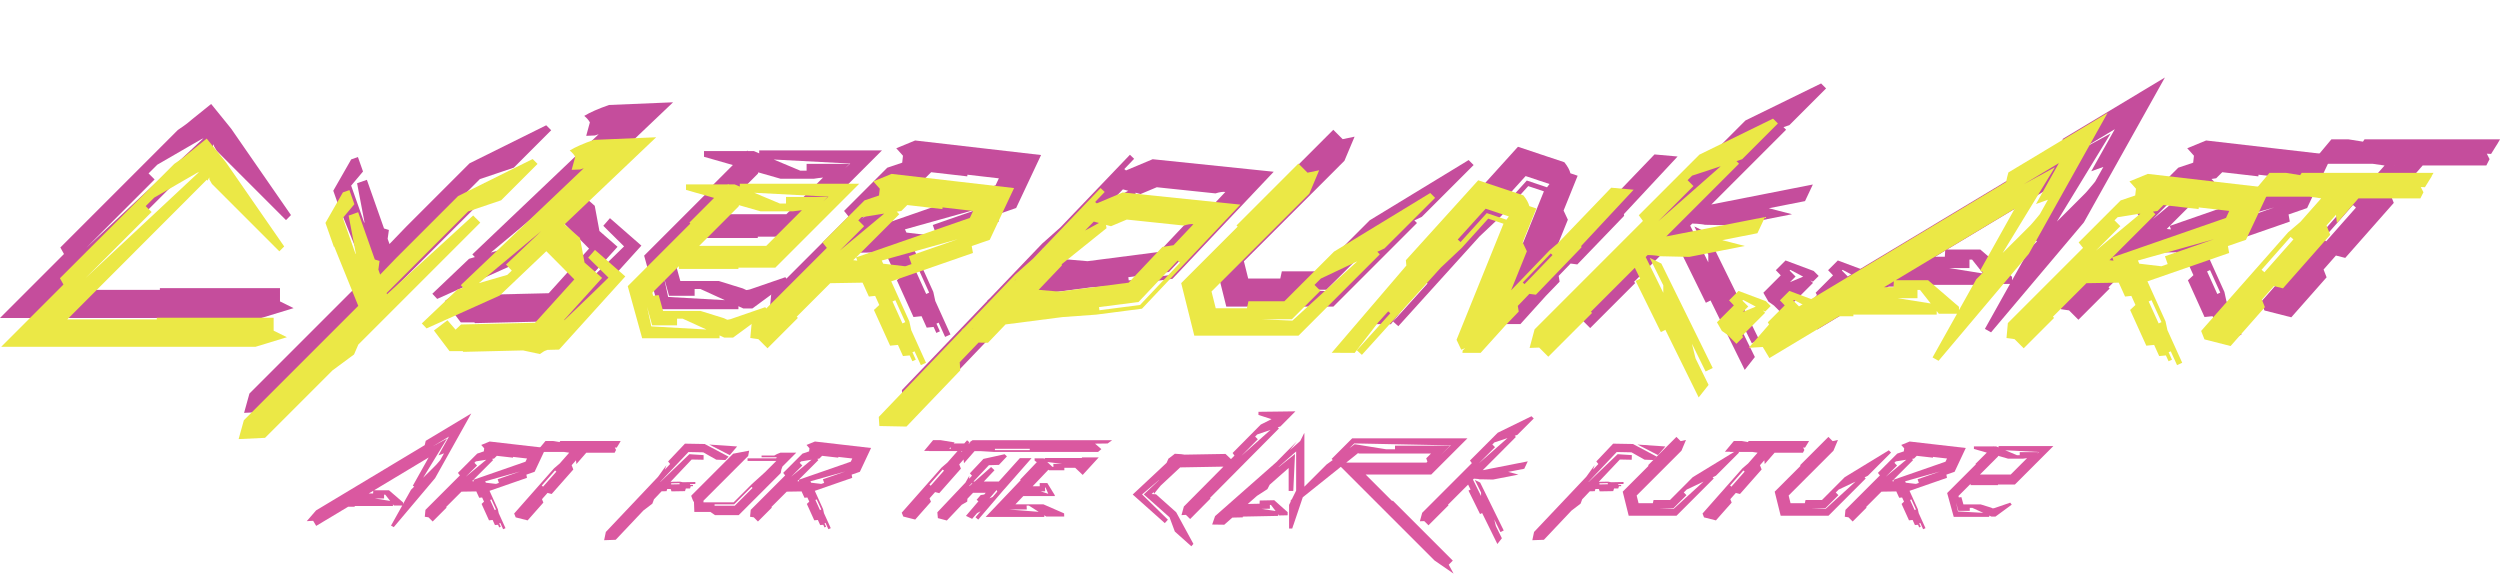 <?xml version="1.0" encoding="UTF-8"?><svg id="Layer_1" xmlns="http://www.w3.org/2000/svg" viewBox="0 0 421.27 98.07"><defs><style>.cls-1{fill:#da58a0;}.cls-2{fill:#ebe846;}.cls-3{fill:#c54d9c;}</style></defs><g><path class="cls-3" d="M49.48,51.92l-5.44,1.66H0l10.78-10.78-.61-1.1L29.96,21.91l1.01-.7,.25-.18c.1-.07,.13-.08,.31-.23l.87-.72c1.14-.93,2.2-1.79,3.18-2.56,1.04,1.26,1.98,2.42,2.84,3.5l.32,.4,.16,.2,.08,.1,.05,.07,.37,.54,.74,1.07,8.89,12.84-.84,.85-11.67-11.67-.45-.78c.01-.1,0-.22-.02-.35l-.31,.56-.14-.14L11.44,48.84h15.5v-.29h20.24v2.24l2.29,1.13ZM26.05,30.24l-11.5,11.5,19.74-18.44c-.12,.05-.24,.1-.39,.18l-1.48,.85-1.97,1.14-3.94,2.28-1.48,1.47,1.01,1.01Z"/><path class="cls-3" d="M66.75,44.28l.07,.19,14.91-13.64,1.24,1.24-21.12,21.12-.74,1.72-3.74,2.77-11.67,11.67-4.57,.22,.9-3.25,19.81-19.81-4.15-10.25-.07,.02-1.46-4.14,3.02-5.28,1.13-.4,.86,2.44-2,2.38,2.19,6.21,.07,.02-1.26-6.63,1.65-.58,2.89,8.2,.82,.25-.21,1.49,.31,.88,2.81-2.92,10.68-10.68,12.92-6.41,.84,.84-6.3,6.3-5.72,1.93-14.12,14.12Z"/><path class="cls-3" d="M102.8,36.78l5.28,4.61-11.47,12.67-2.01,.05-.48,.18c-.14,.06-.19,.12-.29,.18l-.54,.36-2.91-.62-10.35,.24-.09-.12h-2.29l-2.7-3.58,2.34-1.77,1.41,1.62,.94-.89,12.82-.3,6.8-7.52-4.85-4.89-8.07,7.68-12.67,5.69-.82-.87,6.19-5.89,.98-.29-.43-.45,21.29-20.25-.64,.21-1.46,.06,.62-2.27c-.2-.37-.52-.73-.95-1.09,.98-.6,2.37-1.21,4.18-1.84l10.79-.45-15.88,15.1,2.68,2.34,.79,4.25,3.05,2.66-6.55,7.23-.02,.11,3.64-3.49,1.89-1.82,2.14-2.1-1.77-1.75-.94-.93-.79-.79,1.15-1.32Zm-14.39,3.6l-.99-1.04,6.1-5.8-10.81,9.02,4.92-1.43,.78-.74Z"/><path class="cls-3" d="M117.37,40.12v-.51l-4.6,4.6,.15,.53c.31-.07,.65-.08,.97-.12l.75,2.73h6.48l2.48,.77,1.24,.38c.5,.13,.6,.26,.92,.38,.18-.02,.36-.04,.6-.11l.85-.29,5.13-1.77,.57,.77-6.13,4.5h-1.53l-.82-.38v.5h-13.4l-2.49-9.02,10.84-10.84-.16-.16,4.27-4.27-4.86-1.39v-.96h7.2l.09-.09,.09,.09h1.03l.89,.38v-.5h20.69l-14.54,14.54h-6.39v.23h-10.31Zm-4.63,9.73l-.88-3.18,.73,3.37,9.56,.54-4.12-1.88h-.98v1.15h-4.32Zm15.04-20.81l-.07,.23-6.82,6.83h11.62l6.18-6.18c-.5,.05-1.02,.11-1.56,.2h-5.6l-3.74-1.07Zm2.6-2.16l4.48,1.88h1.06v-1.15h7.22l-.76,.76,.89-.81-12.9-.68Z"/><path class="cls-3" d="M171.2,35.06l-3.12,1.08,.21,1.2-14.16,4.92,3.14,6.93,.33,1.52,2.56,5.65-.9,.41-1.09-2.4-.37,.17,.58,1.29-.6,.27-.46-1.01-1.16,.12-.87-1.93-1.36,.14-2.8-6.19,.93-.86-.71-1.57-1.09,.11-1.09-2.4-5.6,.09-5.81,5.81,.2,.2-5.27,5.27-1.58-1.58-1.39-.2,.24-2.59,13.03-13.03-.76-.94,7.28-7.28,2.52-.85,.13-1.17-1.13-1.26,3.18-1.31,21.22,2.45-4.22,8.97Zm-21.75-2.37l-4.23,4.23,7.71-6.41-3.95,.63-.54,.54,1.01,1.01Zm-1.89,5.89l.7,.08-.2-.58-.5,.5Zm20.75-8.53l-5.29-.61-.03,.28-6.08-.7-1.02,1.02-.79,.12,.44,.44-7.47,7.47,19.69-6.84,.56-1.19Zm-11.13,7.86l8.48-2.95-13.17,3.69,.25,.54,3.82,.45,1.09-.38-.47-1.35Zm-2.83,7.83l1.72,3.8,.5-.23-1.72-3.8-.5,.23Z"/><path class="cls-3" d="M214.63,28.94l-17.06,18.04-7.95,1.03-5.82,.42-9.87,1.28-3.04,3.17-1.63-.03-3.26,3.4,.09,1.41-6.49,6.78-2.82,2.95-4.7-.09-.1-1.57,1.36-1.42,13.04-13.62h-.06s.5-.46,.5-.46l8.77-9.16,3.11-2.77,11.7-12.22,.71,.68-1.66,1.73,.29,.23,.47-.2,4.02-1.69,20.39,2.11Zm-46.3,21.5h-.09s.04,.05,.04,.05l.05-.05Zm7.16-8.27l.28-.26-.02-.02-.27,.28Zm19.78,.3l5.84-6.18,1.93-.3,3.44-3.64c-.42-.06-.97,.02-1.66,.24h.01s-8.3-.87-8.3-.87l-1.6-.17-2.74,1.15-.86-.23,.09,.56-7.75,6.23,.02,.24-4.02,4.2,3.59,.31,11.99-1.55Zm-7.56-9.01l2.41-1.31-.9-.24-1.51,1.55Zm16.45,5.57l-.4-.38-6.78,7.17-6.85,.89,.07,.54,7.04-.91,6.92-7.31Z"/><path class="cls-3" d="M239.59,36.54l-1.26,.6,.44,.44-14.08,14.08h-18.05l-2.27-9.09,9.78-9.78-.2-.2,10.72-10.72,1.58,1.58,2.01-.42-1.71,4.06-16.94,16.94,.72,2.9h5.41l.26-1.21h6.21l8.6-8.6,16.67-10.15,.84,.84-8.74,8.74Zm-4.73,2.24l-6.32,3-1.1,1.1,1.01,1.01-4.93,4.93h-5.21l5.31,.24,11.25-10.28Z"/><path class="cls-3" d="M273.64,36.1l.04,.27-7.89,8.19-1.13-.15-2.01,2.08,.16,.97-2.29,2.37-4.32,4.78h-3.15l.05-.43,.43-.38-.69,.26-.81-1.72,.89-2.19,7.24-17.91-2.64-.88-4.57,5.05-3.65,3.45-13.67,15.11-.88-.79,5.8-6.41-.36-.33-1.75,1.93-4.06,5.26-3.97-.02,12.93-15.11-.08-.92,12.53-13.85,7.82,2.61c.55,.69,.89,1.31,1.02,1.86l1.22,.41-2.37,5.87,.72,1.54-2.74,6.77,6.71-6.97,1.39-1.18,9.24-9.62,3.89,.35-9.06,9.72Zm-12.95-4.54l.41-.55-4.02-1.34-4.83,5.33,.49,.44,4.54-5.02,3.4,1.14Zm7.98,6.13l-.3-.29-4.85,5.03,.3,.29,4.85-5.03Z"/><path class="cls-3" d="M288.36,34.46l17.12-3.37-1.32,2.8-6.1,1.2,3.91,1.01-9.62,1.89-4.05-.09-1.01-.02c-.19-.04-.37-.08-.6-.1-.42-.06-.93-.09-1.53-.11l-.35,.35,3.05,6.19v-1.3s-2.35-4.75-2.35-4.75l2.01,.98,8.9,18.09-1.23,.61-2.36-4.8,.62,2.53,2.26,4.59-1.71,2.17-5.76-11.7-.79,.39-4.36-8.86,.78-.39-.92-1.88-7.6,7.6,.2,.2-7.59,7.59-1.58-1.58-1.66,.06,.86-3.22,18.77-18.77-.72-.98,10.49-10.49,12.75-6.24,.84,.84-6.19,6.19-.99,.33,.44,.44-12.61,12.61Zm4.72-8.72l-6.1,6.1,10.83-9.53-4.96,1.63-.78,.78,1.01,1.01Z"/><path class="cls-3" d="M305.49,47.69l-4,4,.2,.2-1.18,1.18-1.58-1.58-.93-.66-.86-1.5,2.93-2.93-.83-.87,1.64-1.64,4.74,1.77,.84,.84-.97,.97-.43-.23,.44,.44Zm-1.63-1.07l-2.18-1.15-.12,.12,1.01,1.01-.95,.95,2.24-.94Z"/><path class="cls-3" d="M314.3,47.69l-4,4,.2,.2-1.18,1.18-1.58-1.58-.93-.66-.86-1.5,2.93-2.93-.83-.87,1.64-1.64,4.74,1.77,.84,.84-.97,.97-.43-.23,.44,.44Zm-1.63-1.07l-2.18-1.15-.12,.12,1.01,1.01-.95,.95,2.24-.94Z"/><path class="cls-3" d="M364.81,13.05l-13.66,24.42-15.64,18.53-1.04-.58,4.23-7.57h-3.14l-.37-.47v.62h-14.43v.29h-2.48l-12.06,7.24-1.15-1.92-2.43,.15,3.53-4.06,41.05-24.67c.09-.52,.22-1.07,.39-1.64l17.21-10.34Zm-37.09,30.21l.06-1.02-1.69,1.02h1.63Zm15.54-2.59l-.54-.3,5.98-10.7-20.61,12.38h5.61l5.35,4.6v.58l3-5.36,1.21-1.21Zm-9.09,5.42l-1.86-2.35h-.44v1.43h-3.43l5.73,.92Zm20.28-17.97l-2.06,.74,3.97-7.09-6.13,3.68,5.43-2.96-9.06,14.85,3.04-3.03,1.52-1.52c.13-.14,.24-.23,.39-.4l.47-.55,1.02-1.22,1.4-2.5Z"/><path class="cls-3" d="M388.76,35.06l-3.12,1.08,.21,1.2-14.16,4.92,3.14,6.93,.33,1.52,2.56,5.65-.9,.41-1.09-2.4-.37,.17,.58,1.29-.6,.27-.46-1.01-1.16,.12-.88-1.93-1.36,.14-2.8-6.19,.93-.86-.71-1.57-1.09,.11-1.09-2.4-5.61,.09-5.81,5.81,.2,.2-5.27,5.27-1.58-1.58-1.39-.2,.24-2.59,13.03-13.03-.76-.94,7.28-7.28,2.52-.85,.13-1.17-1.13-1.26,3.18-1.31,21.22,2.45-4.22,8.97Zm-21.75-2.37l-4.23,4.23,7.71-6.41-3.95,.63-.54,.54,1.01,1.01Zm-1.89,5.89l.7,.08-.2-.58-.5,.5Zm20.75-8.53l-5.29-.61-.03,.28-6.08-.7-1.03,1.02-.79,.12,.44,.44-7.47,7.47,19.69-6.84,.56-1.19Zm-11.13,7.86l8.48-2.95-13.17,3.69,.25,.54,3.83,.45,1.09-.38-.47-1.35Zm-2.83,7.83l1.72,3.8,.5-.23-1.72-3.8-.5,.23Z"/><path class="cls-3" d="M420.95,24.05l-.41,.65h0s-.77,1.24-.77,1.24l-.72-.04,.46,.92-.54,1.06h-10.73l-3.72,4.28-.16-1.44-1.63,1.85,.64,1.62-8.18,9.27-1.57-.4-2.08,2.36,.51,1.31-4.15,4.7-1.8,2.04-4.52-1.15-.57-1.46,.87-.98,14.21-16.1,2.13-1.82,3.6-4.07-2.02-.29h-8.48v-.07h-1.85l3.39-4.05h2.87l2.45,.39,.26-.39h22.84l-.35,.59h.02Zm-23.96,10.93l-.49-.43-5.02,5.69,.49,.43,5.03-5.69Zm6.45-7.1l.02,.02,.03-.02h-.05Z"/></g><g><path class="cls-2" d="M48.35,56.82l-5.3,1.62H.2l10.49-10.49-.59-1.07L29.36,27.62l.98-.68,.25-.17c.09-.07,.13-.08,.3-.23l.85-.7c1.11-.91,2.14-1.74,3.09-2.49,1.01,1.22,1.93,2.36,2.76,3.4l.31,.39,.15,.19,.07,.09,.04,.06,.36,.52,.72,1.04,8.65,12.49-.82,.82-11.36-11.36-.43-.76c.01-.1,0-.21-.01-.34l-.3,.55-.14-.14L11.34,53.82h15.08v-.28h19.69v2.18l2.23,1.1Zm-22.8-21.1l-11.19,11.19,19.2-17.94c-.12,.05-.23,.1-.38,.17l-1.44,.83-1.92,1.11-3.83,2.22-1.44,1.43,.99,.99Z"/><path class="cls-2" d="M65.15,49.39l.07,.19,14.51-13.27,1.2,1.2-20.55,20.55-.72,1.67-3.64,2.69-11.36,11.36-4.45,.21,.88-3.17,19.28-19.28-4.04-9.97-.07,.02-1.42-4.03,2.94-5.14,1.1-.39,.84,2.38-1.95,2.31,2.13,6.04,.07,.02-1.22-6.45,1.6-.57,2.81,7.97,.8,.24-.2,1.45,.3,.85,2.74-2.84,10.39-10.39,12.57-6.24,.82,.82-6.13,6.13-5.56,1.88-13.73,13.74Z"/><path class="cls-2" d="M100.23,42.09l5.14,4.49-11.16,12.33-1.96,.05-.47,.18c-.14,.06-.19,.12-.29,.17l-.52,.35-2.83-.61-10.07,.24-.09-.12h-2.23l-2.63-3.48,2.28-1.72,1.37,1.58,.92-.87,12.47-.29,6.62-7.31-4.72-4.75-7.85,7.47-12.33,5.54-.8-.84,6.03-5.73,.95-.28-.41-.44,20.72-19.7-.62,.21-1.42,.06,.6-2.2c-.19-.36-.5-.71-.93-1.06,.95-.58,2.31-1.18,4.07-1.79l10.5-.44-15.45,14.69,2.61,2.28,.77,4.14,2.96,2.59-6.37,7.04-.02,.11,3.54-3.39,1.84-1.77,2.08-2.04-1.72-1.7-.92-.9-.77-.77,1.12-1.28Zm-14,3.5l-.96-1.01,5.94-5.64-10.52,8.77,4.79-1.39,.76-.72Z"/><path class="cls-2" d="M114.4,45.34v-.49l-4.48,4.48,.14,.52c.31-.07,.63-.07,.94-.12l.73,2.66h6.3l2.41,.75,1.2,.37c.48,.12,.58,.25,.9,.37,.17-.02,.35-.04,.59-.11l.83-.29,4.99-1.72,.55,.75-5.97,4.38h-1.48l-.8-.37v.48h-13.04l-2.43-8.78,10.55-10.55-.16-.16,4.16-4.16-4.73-1.35v-.93h7.01l.09-.08,.09,.08h1l.87,.37v-.48h20.13l-14.14,14.14h-6.22v.22h-10.03Zm-4.51,9.47l-.85-3.09,.71,3.28,9.3,.53-4.01-1.83h-.95v1.12h-4.21Zm14.64-20.24l-.07,.22-6.64,6.64h11.3l6.01-6.01c-.49,.05-1,.11-1.52,.19h-5.45l-3.64-1.04Zm2.53-2.1l4.36,1.83h1.03v-1.11h7.02l-.74,.74,.87-.79-12.55-.66Z"/><path class="cls-2" d="M166.78,40.41l-3.04,1.05,.21,1.17-13.77,4.78,3.05,6.74,.32,1.48,2.49,5.5-.87,.4-1.06-2.33-.36,.16,.57,1.25-.58,.26-.45-.98-1.13,.11-.85-1.88-1.32,.13-2.73-6.02,.9-.84-.69-1.53-1.06,.11-1.06-2.34-5.45,.09-5.65,5.65,.2,.2-5.12,5.12-1.54-1.54-1.36-.19,.23-2.52,12.67-12.67-.74-.92,7.08-7.08,2.45-.83,.13-1.14-1.1-1.23,3.09-1.27,20.64,2.39-4.1,8.72Zm-21.16-2.3l-4.12,4.12,7.5-6.24-3.84,.61-.53,.53,.99,.99Zm-1.84,5.73l.68,.08-.2-.56-.48,.48Zm20.19-8.3l-5.14-.59-.03,.28-5.92-.68-1,1-.77,.12,.43,.43-7.27,7.27,19.16-6.65,.54-1.16Zm-10.83,7.64l8.25-2.87-12.81,3.59,.24,.53,3.72,.44,1.06-.37-.46-1.32Zm-2.75,7.62l1.68,3.7,.48-.22-1.68-3.7-.48,.22Z"/><path class="cls-2" d="M209.03,34.46l-16.6,17.56-7.73,1-5.66,.41-9.6,1.24-2.96,3.09-1.59-.03-3.17,3.31,.09,1.37-6.32,6.6-2.74,2.87-4.57-.09-.1-1.53,1.32-1.38,12.69-13.25h-.06s.49-.44,.49-.44l8.53-8.91,3.03-2.7,11.38-11.89,.69,.66-1.61,1.69,.28,.23,.46-.19,3.91-1.65,19.84,2.05Zm-45.05,20.92h-.09s.04,.05,.04,.05l.05-.05Zm6.97-8.05l.27-.25-.02-.02-.26,.27Zm19.24,.29l5.68-6.01,1.88-.29,3.35-3.54c-.41-.06-.94,.02-1.61,.23h.01s-8.08-.85-8.08-.85l-1.55-.16-2.66,1.12-.84-.22,.09,.55-7.54,6.06v.24s-3.9,4.09-3.9,4.09l3.5,.3,11.67-1.51Zm-7.35-8.77l2.34-1.28-.87-.23-1.47,1.51Zm16,5.42l-.39-.36-6.6,6.98-6.66,.86,.07,.53,6.85-.89,6.73-7.12Z"/><path class="cls-2" d="M233.32,41.85l-1.23,.58,.42,.43-13.7,13.7h-17.56l-2.21-8.85,9.52-9.52-.2-.2,10.43-10.43,1.54,1.54,1.96-.41-1.66,3.95-16.48,16.48,.71,2.82h5.26l.25-1.17h6.05l8.37-8.37,16.22-9.88,.82,.82-8.51,8.5Zm-4.6,2.18l-6.15,2.91-1.07,1.07,.99,.99-4.8,4.8h-5.07l5.16,.23,10.94-10Z"/><path class="cls-2" d="M266.45,41.43l.04,.26-7.68,7.97-1.1-.14-1.95,2.03,.16,.95-2.22,2.31-4.2,4.65h-3.07l.05-.42,.42-.37-.67,.26-.79-1.67,.86-2.13,7.05-17.43-2.57-.86-4.44,4.91-3.55,3.35-13.3,14.7-.85-.77,5.64-6.24-.36-.32-1.7,1.88-3.95,5.12-3.87-.02,12.58-14.7-.08-.9,12.19-13.47,7.61,2.54c.54,.67,.87,1.28,1,1.81l1.19,.4-2.31,5.71,.71,1.5-2.66,6.58,6.53-6.78,1.35-1.15,8.99-9.36,3.78,.34-8.82,9.46Zm-12.6-4.42l.4-.54-3.91-1.3-4.7,5.19,.47,.43,4.42-4.88,3.31,1.11Zm7.76,5.97l-.29-.28-4.72,4.9,.29,.28,4.72-4.9Z"/><path class="cls-2" d="M280.77,39.84l16.65-3.27-1.28,2.73-5.93,1.17,3.8,.98-9.36,1.84-3.94-.09-.99-.02c-.18-.04-.36-.07-.58-.1-.4-.05-.9-.09-1.49-.11l-.34,.34,2.97,6.03v-1.26s-2.29-4.63-2.29-4.63l1.96,.96,8.66,17.6-1.2,.59-2.3-4.67,.6,2.46,2.2,4.47-1.67,2.11-5.61-11.39-.76,.38-4.25-8.62,.76-.38-.9-1.83-7.4,7.4,.2,.2-7.38,7.38-1.54-1.54-1.61,.06,.84-3.13,18.26-18.27-.7-.96,10.21-10.21,12.41-6.07,.82,.82-6.02,6.02-.96,.32,.43,.43-12.27,12.27Zm4.59-8.49l-5.93,5.93,10.53-9.27-4.83,1.59-.76,.76,.99,.99Z"/><path class="cls-2" d="M297.44,52.7l-3.89,3.89,.2,.2-1.15,1.15-1.54-1.54-.91-.64-.83-1.45,2.85-2.85-.81-.85,1.59-1.59,4.61,1.73,.82,.82-.94,.94-.42-.22,.43,.43Zm-1.59-1.04l-2.12-1.12-.12,.12,.99,.99-.93,.93,2.18-.91Z"/><path class="cls-2" d="M306.01,52.7l-3.89,3.89,.2,.2-1.15,1.15-1.54-1.54-.91-.64-.83-1.45,2.85-2.85-.81-.85,1.59-1.59,4.61,1.73,.82,.82-.94,.94-.42-.22,.43,.43Zm-1.59-1.04l-2.12-1.12-.12,.12,.99,.99-.93,.93,2.18-.91Z"/><path class="cls-2" d="M355.16,19l-13.29,23.77-15.21,18.03-1.01-.57,4.12-7.36h-3.06l-.36-.46v.6h-14.04v.28h-2.42l-11.73,7.05-1.12-1.87-2.36,.14,3.43-3.95,39.94-24c.09-.51,.22-1.04,.38-1.6l16.75-10.06Zm-36.09,29.39l.06-.99-1.65,.99h1.59Zm15.12-2.52l-.52-.29,5.82-10.41-20.05,12.05h5.46l5.2,4.48v.57l2.92-5.22,1.18-1.18Zm-8.84,5.28l-1.81-2.29h-.43v1.39h-3.34l5.58,.89Zm19.73-17.49l-2,.72,3.86-6.9-5.96,3.58,5.29-2.88-8.81,14.45,2.96-2.95,1.48-1.48c.13-.13,.24-.22,.38-.39l.46-.53,.99-1.19,1.36-2.43Z"/><path class="cls-2" d="M378.46,40.41l-3.04,1.05,.21,1.17-13.77,4.78,3.05,6.74,.32,1.48,2.49,5.5-.87,.4-1.06-2.33-.36,.16,.57,1.25-.58,.26-.45-.98-1.13,.11-.85-1.88-1.32,.13-2.73-6.02,.9-.84-.69-1.53-1.06,.11-1.06-2.34-5.45,.09-5.65,5.65,.2,.2-5.12,5.12-1.54-1.54-1.36-.19,.23-2.52,12.67-12.67-.74-.92,7.08-7.08,2.45-.83,.13-1.14-1.1-1.23,3.09-1.27,20.64,2.39-4.1,8.72Zm-21.16-2.3l-4.12,4.12,7.5-6.24-3.84,.61-.53,.53,.99,.99Zm-1.84,5.73l.68,.08-.2-.56-.48,.48Zm20.19-8.3l-5.14-.59-.03,.28-5.92-.68-1,1-.77,.12,.42,.43-7.27,7.27,19.16-6.65,.54-1.16Zm-10.83,7.64l8.25-2.87-12.82,3.59,.24,.53,3.72,.44,1.06-.37-.46-1.32Zm-2.75,7.62l1.68,3.7,.48-.22-1.68-3.7-.48,.22Z"/><path class="cls-2" d="M409.77,29.7l-.4,.64h0s-.75,1.21-.75,1.21l-.7-.04,.45,.89-.52,1.03h-10.44l-3.62,4.16-.16-1.4-1.59,1.8,.62,1.58-7.96,9.02-1.53-.39-2.02,2.29,.5,1.27-4.03,4.57-1.75,1.98-4.4-1.12-.56-1.42,.84-.96,13.82-15.66,2.07-1.77,3.5-3.96-1.97-.28h-8.25v-.07h-1.8l3.3-3.94h2.79l2.39,.38,.25-.38h22.22l-.34,.57h.02Zm-23.31,10.64l-.48-.42-4.89,5.54,.48,.42,4.89-5.54Zm6.27-6.91l.02,.02,.03-.02h-.05Z"/></g><g><path class="cls-1" d="M79.41,69.68l-6.09,10.89-6.97,8.26-.46-.26,1.89-3.38h-1.4l-.17-.21v.28h-6.44v.13h-1.11l-5.38,3.23-.51-.86-1.08,.06,1.57-1.81,18.31-11c.04-.23,.1-.48,.17-.73l7.68-4.61Zm-16.54,13.47l.03-.45-.76,.45h.73Zm6.93-1.16l-.24-.13,2.67-4.77-9.19,5.52h2.5l2.38,2.05v.26l1.34-2.39,.54-.54Zm-4.05,2.42l-.83-1.05h-.2v.64h-1.53l2.56,.41Zm9.05-8.01l-.92,.33,1.77-3.16-2.73,1.64,2.42-1.32-4.04,6.62,1.36-1.35,.68-.68c.06-.06,.11-.1,.18-.18l.21-.24,.46-.54,.62-1.11Z"/><path class="cls-1" d="M90.09,79.5l-1.39,.48,.1,.54-6.31,2.19,1.4,3.09,.15,.68,1.14,2.52-.4,.18-.48-1.07-.17,.08,.26,.57-.27,.12-.2-.45-.52,.05-.39-.86-.61,.06-1.25-2.76,.41-.39-.32-.7-.49,.05-.49-1.07-2.5,.04-2.59,2.59,.09,.09-2.35,2.35-.71-.71-.62-.09,.11-1.16,5.81-5.81-.34-.42,3.25-3.25,1.12-.38,.06-.52-.5-.56,1.42-.58,9.46,1.09-1.88,4Zm-9.7-1.06l-1.89,1.89,3.44-2.86-1.76,.28-.24,.24,.45,.45Zm-.84,2.63l.31,.04-.09-.26-.22,.22Zm9.26-3.81l-2.36-.27v.13s-2.73-.31-2.73-.31l-.46,.46-.35,.06,.19,.19-3.33,3.33,8.78-3.05,.25-.53Zm-4.96,3.5l3.78-1.31-5.87,1.65,.11,.24,1.71,.2,.49-.17-.21-.6Zm-1.26,3.49l.77,1.7,.22-.1-.77-1.7-.22,.1Z"/><path class="cls-1" d="M104.44,74.59l-.18,.29h0s-.34,.55-.34,.55l-.32-.02,.21,.41-.24,.47h-4.78l-1.66,1.91-.07-.64-.73,.83,.28,.72-3.65,4.13-.7-.18-.93,1.05,.23,.58-1.85,2.09-.8,.91-2.01-.51-.26-.65,.39-.44,6.34-7.18,.95-.81,1.6-1.82-.9-.13h-3.78v-.03h-.83l1.51-1.81h1.28l1.09,.18,.12-.18h10.18l-.15,.26h0Zm-10.69,4.88l-.22-.19-2.24,2.54,.22,.19,2.24-2.54Zm2.88-3.17h.01s.01,0,.01,0h-.02Z"/><path class="cls-1" d="M118.79,74.84l3.98,2.11-.54,.57-1.53-.06-2.2-1.24-2.49-.05-4.73,5-.02,.06,4.91-4.7,.51,.04,.62,.04,1.26,.08v.78s-2.01-.04-2.01-.04l-3.56,3.76,1.58-.03,.51,.1,2.09-.04v.33s-.88,.02-.88,.02v.14s.48,0,.48,0v.22s-.37,0-.37,0l-.12,.38h-.71s-.14,.45-.14,.45l-2.28,.04-.14-.4h-.58s-.11,.37-.11,.37l-.84,.02-1.28,1.35-.27,.73-1.52,1.16-4.66,4.93-1.95,.07,.29-1.39,8.8-9.3,1.41-1.96-.28,.76,.9-.95-.34-.43,2.84-3,3.38,.06Zm-5.69,6.6v.19s1.41-.03,1.41-.03v-.19s-1.41,.03-1.41,.03Zm11.11-6.21l-1.24,1.46-3.46-1.78,4.7,.32Z"/><path class="cls-1" d="M131.5,76.28h2.68l-2.33,2.33c-.03,.1-.06,.2-.11,.31l-.07,.17-.02,.13-.09,.5-7.08,7.08h-4l-.78-.54h-2.7l-.06-1.66-.11-.15c-.04-.08-.08-.17-.12-.26-.08-.18-.16-.39-.23-.61l.04-.1,4.98-4.98,2.05-2.05,2.69-.51-.17,.9-7.53,7.53v.28h5.08l3.08-3.08,2.19-1.98,1.92-1.92h-4.84v-.44h4.82l.1-.18h-2.56v-.29h2.14c.24-.16,.6-.33,1.06-.49h0Zm-4.69,5.94l-.17-.17-2.93,2.93h-3.3v.24h3.4l3-3Z"/><path class="cls-1" d="M144.9,79.5l-1.39,.48,.1,.54-6.31,2.19,1.4,3.09,.15,.68,1.14,2.52-.4,.18-.48-1.07-.17,.08,.26,.57-.27,.12-.2-.45-.52,.05-.39-.86-.61,.06-1.25-2.76,.41-.39-.32-.7-.49,.05-.49-1.07-2.5,.04-2.59,2.59,.09,.09-2.35,2.35-.71-.71-.62-.09,.11-1.16,5.81-5.81-.34-.42,3.25-3.25,1.12-.38,.06-.52-.5-.56,1.42-.58,9.46,1.09-1.88,4Zm-9.7-1.06l-1.89,1.89,3.44-2.86-1.76,.28-.24,.24,.45,.45Zm-.84,2.63l.31,.04-.09-.26-.22,.22Zm9.26-3.81l-2.36-.27v.13s-2.73-.31-2.73-.31l-.46,.46-.35,.06,.19,.19-3.33,3.33,8.78-3.05,.25-.53Zm-4.96,3.5l3.78-1.31-5.87,1.65,.11,.24,1.71,.2,.49-.17-.21-.6Zm-1.26,3.49l.77,1.7,.22-.1-.77-1.7-.22,.1Z"/><path class="cls-1" d="M186.65,74.73l-2.13,.03,1.07,.92-.55,.47h-17.62l-2.14-.13h-1.06l-1.78,2.04-.07-.64-.73,.83,.28,.72-3.65,4.13-.7-.18-.93,1.05,.23,.58-1.85,2.09-.8,.91-2.01-.51-.26-.65,.39-.44,6.34-7.18,.95-.81,1.72-1.95h-4.8v-.03h-.83l1.51-1.81h1.28l2.35,.38-.15,.18h1.77l.48-.54,.39,.34,.53-.35h23.52l-.75,.55Zm-27.58,4.58l-.22-.19-2.24,2.54,.22,.19,2.24-2.54Zm10.19,3.08l-4.42,5.17-.46-.4,.86-1.01-.6,.32-.83,.96-1.04-.5,2.1-2.46-.3-.25,.69-.8,.59-.09,.25-.29h-2.13l-.95,1-.04,.49-.92,.53-2.51,2.65-1.51-.4-.09-.98,4.74-5.01,.65-1.16-.04,.51,.49-.51-.36-.4,2.29-2.43,3.57-.79,.39,.37-1.35,1.43-1.69,.05-2.6,2.75h.21l2.76-2.44,.57,.54-1.8,1.91h2.52l3.56-3.95h1.97l-4.56,5.2Zm-9.02-6.95h-.15l-.14,.17h.29v-.17Zm1.8,.57l-.11,.12,.02,.02,.23-.14h-.15Zm1.13-1.29h.15l.2-.17h-.19s-.16,.17-.16,.17Zm.12,7.19h.07l.49-.44-.08-.07-.48,.5Zm21.84-4.82l-2.69,2.94-1.26-1.2h-1.83s0,.41,0,.41h-2.58l-.11-.08-2.65,2.78h1.19v-.54s1.28,0,1.28,0l1.26,2.05v.14h-5.3l-1.34,1.4h4.73s3.48,1.52,3.48,1.52l.02,.53h-3.03l-.33-.21v.28s-9.88,0-9.88,0l5.9-6.19-.09-.09,2.81-2.95-.36-.24-.02-.41h1.52l.17,.16v-.21s6.29,0,6.29,0v-.1s2.84,0,2.84,0Zm-17.87,6.67l.79-.93-.11-.26-1.21,1.41c.16-.06,.34-.14,.53-.23Zm6.26-8.13h-5.87v.22h5.87v-.22Zm-.5,10.22h-2.99l1.17,.1,1.33,.1,2.5,.2-1.66-1.05h-.38l.03,.64h0Zm3.1-3.05h-.75l1.27,.41-.45-1.05h-.1l.03,.64Zm1.37-4.63h1.5l-2.52-.32,.86,.81h.19l-.03-.5Z"/><path class="cls-1" d="M218.28,69.32l-2.06,2.08-.46,.46-.45,.15,.2,.19-11.61,11.7,.09,.09-3.44,3.47-.71-.7-.75,.04,.4-1.45,6.67-6.72-7.29,.13-3.27,3.05c-.39,.49-1.04,1.22-1.08,1.38-.07-.06-.11-.15-.11-.27l-.35,.33c.24,.02,.49,.04,.74,.04l3.4,3.03,2.9,5.33-.35,.4-2.78-2.48-.89-2.4-4.34-3.86,2.53-2.37,.03-.06-2.85,2.43,4.35,4.26-.52,.58-5.41-4.82,5.71-5.34,.32-.72,.17-.11s.08-.06,.13-.1l.16-.12,.61-.48,1.07,.07,.57,.08,6.9-.12,.92,.87,.59-.59-.32-.44,4.75-4.79,1.81-.91-2.2-.71v-.53s3.32-.04,3.32-.04l2.92-.04Zm-23.75,13.88s.02,.02,.04,.03c-.03,0-.04,0-.04-.03Zm19.56-10.76l-2.24,.77-.35,.36,.45,.45-2.76,2.78,4.9-4.36Z"/><path class="cls-1" d="M244.13,95.17l.81,1.49-3.22-2.22-15.78-15.78-2.07,1.66-2.7,2.16-1.35,1.08-.29,.23-1.52,4.51v.07h-.03l-.23,.69h-.53v-3.98l.27-.55v-.21l.2-.2,.72-1.45v-6.6l-2.92,2.57-.03,.07,2.76-2.21-.29,6.23h-.78v-3.87l-3.2,2.82-.38,.74-1.75,1.13-1.56,1.37,1.99-.04,.02-.54,2.45-.05,2.26,2.01v.53s-1.43,.03-1.43,.03l-.16-.21v.28s-5.97,.12-5.97,.12v.13s-1.76,.04-1.76,.04l-1.36,1.2-2.04-.03,.49-1.42,10.44-9.2s.03-.03,.06-.07l.09-.1,.19-.19,.39-.4,.82-.83,1.8-1.8c-.44,.53-.84,1.03-1.19,1.48l1.75-1.54,.63-1.27,.07-.06v9.02l3.76-3.76,1.02-.73-.19-.19,3.47-3.47h19.42l-6.1,6.1h-11.06l4.48,4.48,.09-.09,10.12,10.12-.68,.68Zm-30.14-9.45l-1.42,.03,2.38,.36-.79-1.03h-.18s.01,.64,.01,.64Zm26.32-8.47l.82-.82h-12.21s0-.02,0-.02c0,0,0-.01,0-.02,0-.01-.01-.02-.02-.03-.01-.01-.03-.02-.04-.02h-.01s-.05,.04-.07,.06l-.17,.14-.67,.54-1.09,.87h13.52l.16-.16-.19-.54Zm-12.92-1.74c.14-.1,.26-.19,.42-.3l.46-.35c.27,.04,.53,.07,.75,.11l.65,.11,1.31,.21,2.62,.42h1.47v-.61h9.29l-1.57,1.57,1.68-1.62-16.26-.33-.82,.79Z"/><path class="cls-1" d="M249.81,79.24l7.63-1.5-.59,1.25-2.72,.53,1.74,.45-4.29,.84-1.81-.04h-.45c-.08-.03-.17-.04-.27-.06-.19-.02-.42-.04-.68-.05l-.16,.16,1.36,2.76v-.58s-1.05-2.12-1.05-2.12l.9,.44,3.97,8.07-.55,.27-1.05-2.14,.28,1.13,1.01,2.05-.76,.97-2.57-5.22-.35,.17-1.95-3.95,.35-.17-.41-.84-3.39,3.39,.09,.09-3.38,3.38-.71-.71-.74,.03,.39-1.43,8.37-8.37-.32-.44,4.68-4.68,5.69-2.78,.38,.38-2.76,2.76-.44,.15,.19,.2-5.62,5.63Zm2.11-3.89l-2.72,2.72,4.83-4.25-2.21,.73-.35,.35,.45,.45Z"/><path class="cls-1" d="M275.21,74.84l3.98,2.11-.54,.57-1.53-.06-2.2-1.24-2.49-.05-4.73,5-.02,.06,4.91-4.7,.51,.04,.62,.04,1.26,.08-.02,.78-2-.04-3.56,3.76,1.58-.03,.51,.1,2.09-.04v.33s-.88,.02-.88,.02v.14s.48,0,.48,0v.22s-.37,0-.37,0l-.12,.38h-.71s-.14,.45-.14,.45l-2.28,.04-.14-.4h-.58s-.11,.37-.11,.37l-.84,.02-1.28,1.35-.27,.73-1.52,1.16-4.66,4.93-1.95,.07,.29-1.39,8.8-9.3,1.41-1.96-.28,.76,.9-.95-.34-.43,2.84-3,3.38,.06Zm-5.69,6.6v.19s1.41-.03,1.41-.03v-.19s-1.41,.03-1.41,.03Zm11.11-6.21l-1.24,1.46-3.46-1.78,4.7,.32Z"/><path class="cls-1" d="M289.15,80.16l-.56,.27,.19,.2-6.28,6.28h-8.05l-1.01-4.06,4.36-4.36-.09-.09,4.78-4.78,.71,.71,.9-.19-.76,1.81-7.55,7.55,.32,1.29h2.41l.12-.54h2.77l3.83-3.84,7.43-4.53,.38,.38-3.9,3.9Zm-2.11,1l-2.82,1.34-.49,.49,.45,.45-2.2,2.2h-2.32l2.37,.1,5.02-4.58Z"/><path class="cls-1" d="M304.68,74.59l-.18,.29h0s-.34,.55-.34,.55l-.32-.02,.21,.41-.24,.47h-4.78l-1.66,1.91-.07-.64-.73,.83,.28,.72-3.65,4.13-.7-.18-.93,1.05,.23,.58-1.85,2.09-.8,.91-2.01-.51-.25-.65,.39-.44,6.34-7.18,.95-.81,1.6-1.82-.9-.13h-3.78v-.03h-.83l1.51-1.81h1.28l1.09,.18,.12-.18h10.18l-.15,.26h0Zm-10.69,4.88l-.22-.19-2.24,2.54,.22,.19,2.24-2.54Zm2.88-3.17h0s.01,0,.01,0h-.02Z"/><path class="cls-1" d="M314.76,80.16l-.56,.27,.19,.2-6.28,6.28h-8.05l-1.01-4.06,4.36-4.36-.09-.09,4.78-4.78,.71,.71,.9-.19-.76,1.81-7.55,7.55,.32,1.29h2.41l.12-.54h2.77l3.83-3.84,7.43-4.53,.38,.38-3.9,3.9Zm-2.11,1l-2.82,1.34-.49,.49,.45,.45-2.2,2.2h-2.32l2.37,.1,5.02-4.58Z"/><path class="cls-1" d="M329.37,79.5l-1.39,.48,.1,.54-6.31,2.19,1.4,3.09,.15,.68,1.14,2.52-.4,.18-.48-1.07-.17,.08,.26,.57-.27,.12-.2-.45-.52,.05-.39-.86-.61,.06-1.25-2.76,.41-.39-.32-.7-.49,.05-.49-1.07-2.5,.04-2.59,2.59,.09,.09-2.35,2.35-.71-.71-.62-.09,.11-1.16,5.81-5.81-.34-.42,3.25-3.25,1.12-.38,.06-.52-.5-.56,1.42-.58,9.46,1.09-1.88,4Zm-9.7-1.06l-1.89,1.89,3.44-2.86-1.76,.28-.24,.24,.45,.45Zm-.84,2.63l.31,.04-.09-.26-.22,.22Zm9.25-3.81l-2.36-.27v.13s-2.73-.31-2.73-.31l-.46,.46-.35,.06,.2,.19-3.33,3.33,8.78-3.05,.25-.53Zm-4.96,3.5l3.78-1.31-5.87,1.65,.11,.24,1.71,.2,.49-.17-.21-.6Zm-1.26,3.49l.77,1.7,.22-.1-.77-1.7-.22,.1Z"/><path class="cls-1" d="M332.06,81.76v-.23l-2.05,2.05,.07,.24c.14-.03,.29-.03,.43-.05l.34,1.22h2.89l1.1,.34,.55,.17c.22,.06,.27,.11,.41,.17,.08,0,.16-.02,.27-.05l.38-.13,2.29-.79,.25,.34-2.74,2.01h-.68l-.37-.17v.22h-5.98l-1.11-4.02,4.84-4.84-.07-.07,1.91-1.9-2.17-.62v-.43h3.21l.04-.04,.04,.04h.46l.4,.17v-.22h9.23l-6.48,6.48h-2.85v.1h-4.6Zm-2.06,4.34l-.39-1.42,.33,1.5,4.26,.24-1.84-.84h-.44v.51h-1.93Zm6.71-9.28l-.03,.1-3.04,3.04h5.18l2.76-2.76c-.22,.02-.46,.05-.7,.09h-2.5l-1.67-.48Zm1.16-.96l2,.84h.47v-.51h3.22l-.34,.34,.4-.36-5.75-.3Z"/></g></svg>